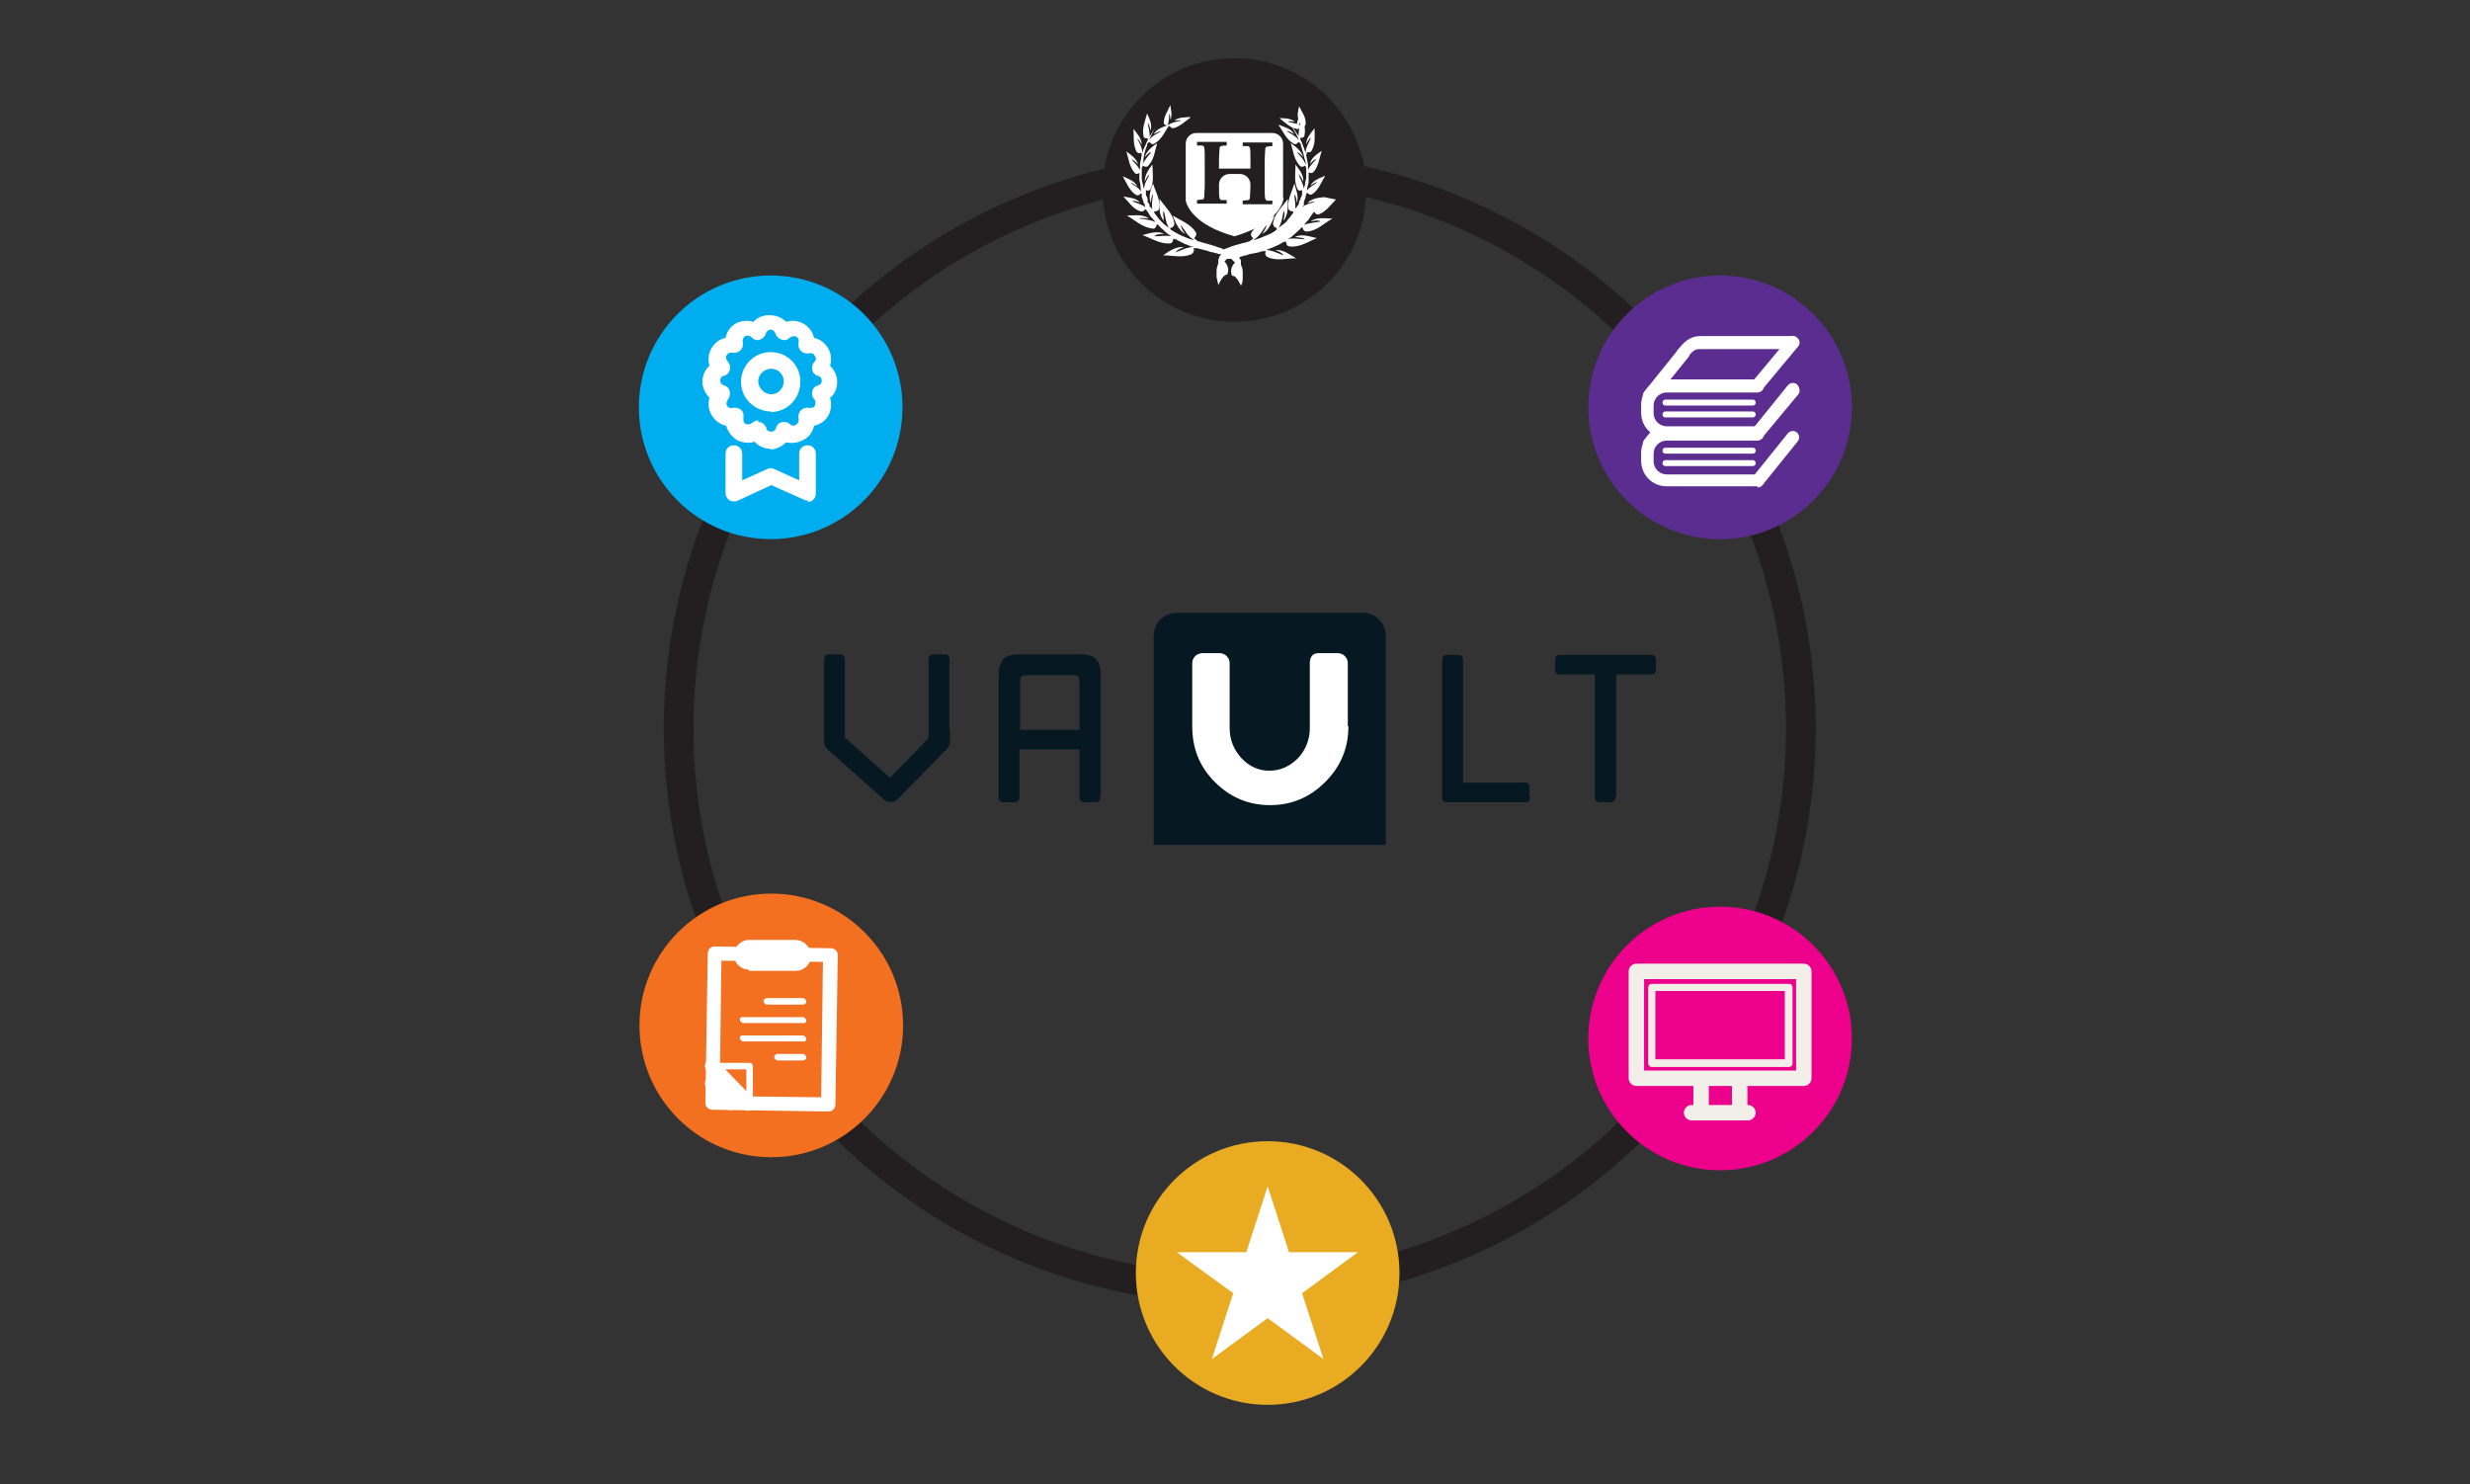 <?xml version="1.0" encoding="UTF-8"?>
<svg xmlns="http://www.w3.org/2000/svg" version="1.1" viewBox="0 0 416 250">
  <rect x="0" y="0" width="416" height="250" fill="#333333" stroke="none"/>
  <defs>
    <style>
      .cls-1 {
        fill: #e9ab21;
      }

      .cls-2 {
        fill: #231f20;
      }

      .cls-3 {
        fill: #fff;
      }

      .cls-4 {
        fill: #f2efe9;
      }

      .cls-5 {
        fill: none;
        stroke: #231f20;
        stroke-miterlimit: 10;
        stroke-width: 5px;
      }

      .cls-6 {
        fill: #ec008c;
      }

      .cls-7 {
        fill: #5c2d91;
      }

      .cls-8 {
        fill: #f37021;
      }

      .cls-9 {
        fill: #00aeef;
      }

      .cls-10 {
        fill: #061922;
      }
    </style>
  </defs>
  <!-- Generator: Adobe Illustrator 28.7.1, SVG Export Plug-In . SVG Version: 1.2.0 Build 142)  -->
  <g>
    <g id="Layer_1">
      <g>
        <path class="cls-10" d="M-214.3,70.9v59.2h-65.8v-59.2c0-3.6,2.9-6.5,6.5-6.5h52.7c3.6,0,6.5,2.9,6.5,6.5Z"/>
        <path class="cls-3" d="M-225,96.5c0,6.2-2.2,11.4-6.5,15.8-4.3,4.3-9.6,6.5-15.7,6.5s-11.4-2.2-15.7-6.5c-4.3-4.3-6.5-9.6-6.5-15.8v-17.9c0-.8.3-1.5.8-2,.6-.5,1.3-.8,2.1-.8h4.9c.8,0,1.5.3,2.1.8.6.5.9,1.2.9,2v18.4c0,3.4,1.1,6.3,3.3,8.6,2.2,2.3,4.9,3.5,8,3.5s5.8-1.2,8-3.5c2.2-2.3,3.3-5.2,3.3-8.6v-18.4c0-1.9.9-2.8,2.6-2.8h5.3c.8,0,1.5.3,2.1.8.6.5.9,1.2.9,2v17.9Z"/>
        <path class="cls-10" d="M-295.4,116.6c0,1.1-.5,1.6-1.6,1.6h-2.8c-1.1,0-1.6-.5-1.6-1.6v-13.5h-17v13.5c0,1.1-.5,1.6-1.6,1.6h-2.8c-1.1,0-1.6-.5-1.6-1.6v-34.2c0-5.2,2-6.1,6.4-6.1h16.1c4.4,0,6.4,1,6.4,6.1v34.2ZM-301.3,97.5v-13.5c0-1.7-.3-2-2.1-2h-12.8c-1.7,0-2.1.3-2.1,2v13.5h17Z"/>
        <path class="cls-10" d="M-173.4,116.6c0,1.1-.5,1.6-1.6,1.6h-21.8c-1.1,0-1.6-.5-1.6-1.6v-38.7c0-1.1.5-1.6,1.6-1.6h2.8c1.1,0,1.6.5,1.6,1.6v34.7h17.4c1.1,0,1.6.5,1.6,1.6v2.5Z"/>
        <path class="cls-10" d="M-149.2,116.6c0,1.1-.5,1.6-1.6,1.6h-2.8c-1.1,0-1.6-.5-1.6-1.6v-34.6h-9.8c-1.1,0-1.6-.5-1.6-1.6v-2.6c0-1.1.5-1.6,1.6-1.6h25.5c1.1,0,1.6.5,1.6,1.6v2.6c0,1.1-.5,1.6-1.6,1.6h-9.7v34.6Z"/>
        <path class="cls-10" d="M-338,97.8h0v3.2c0,.7-.3,1.5-.8,2l-13.9,14.3c-.6.6-1.3.9-2.1.9s-1.4-.2-1.9-.7l-16-14.3c-.6-.5-1-1.3-1-2.2v-3.2s0,0,0,0v-20c0-1.1.5-1.6,1.6-1.6h2.8c1.1,0,1.6.5,1.6,1.6v22.1l12.8,11.4,11-11.3v-22.2c0-1.1.5-1.6,1.6-1.6h2.8c1.1,0,1.6.5,1.6,1.6v20Z"/>
      </g>
      <g>
        <g>
          <circle class="cls-8" cx="-351.5" cy="163.4" r="22.2"/>
          <g>
            <path class="cls-3" d="M-355.2,177.1c.3,0,.6-.3.6-.6v-6.2c0-.3-.2-.6-.5-.6h-6.2c-.3,0-.6.2-.6.5s.3.6.6.6h5.6c0,0,0,5.7,0,5.7,0,.3.3.6.6.6h0Z"/>
            <path class="cls-3" d="M-355.2,177.7c.3,0,.6-.1.8-.3.5-.5.5-1.2,0-1.7l-6.1-6.3c-.5-.5-1.2-.5-1.7,0-.5.5-.5,1.2,0,1.7l6.1,6.3c.2.2.5.4.8.4h0Z"/>
            <path class="cls-3" d="M-358.2,177.6c.3,0,.6-.1.8-.3.5-.5.5-1.2,0-1.7l-3.2-3.3c-.5-.5-1.2-.5-1.7,0-.5.5-.5,1.2,0,1.7l3.2,3.3c.2.2.5.4.8.4h0Z"/>
            <path class="cls-3" d="M-352.1,159.9h6c.3,0,.6-.2.6-.5s-.3-.6-.6-.6h-6c-.3,0-.6.2-.6.5s.3.6.6.6h0Z"/>
            <path class="cls-3" d="M-356.2,162.9h10c.3.1.6-.1.6-.4s-.3-.6-.6-.6h-10c-.3-.1-.6.1-.6.4s.3.6.6.6h0Z"/>
            <path class="cls-3" d="M-356.2,166.1h10c.3.1.6-.1.6-.4s-.3-.6-.6-.6h-10c-.3-.1-.6.1-.6.4s.3.6.6.6h0Z"/>
            <path class="cls-3" d="M-350.4,169.2h4.2c.3,0,.6-.2.6-.5s-.3-.6-.6-.6h-4.2c-.3,0-.6.2-.6.5s.3.6.6.6h0Z"/>
            <path class="cls-3" d="M-361.4,177.6c-.7,0-1.2-.5-1.2-1.2l.4-25.1c0-.7.5-1.2,1.2-1.2l19.5.3c.7,0,1.2.5,1.2,1.2l-.4,25.1c0,.7-.5,1.2-1.2,1.2l-19.5-.3h0ZM-343,175.5l.3-22.8-17.1-.2-.3,22.8,17.1.2h0Z"/>
            <path class="cls-3" d="M-355.3,154c-1.4,0-2.5-1.2-2.5-2.5s1.2-2.5,2.5-2.5h8c1.4.1,2.5,1.3,2.5,2.7s-1.2,2.5-2.5,2.5h-8ZM-347.3,151.5h-8c0-.1-.1,0-.1,0s0,.1.1.1h8c0,.1.1,0,.1,0s0-.1-.1-.1h0Z"/>
          </g>
        </g>
        <g>
          <circle class="cls-9" cx="-303.6" cy="163.4" r="22.2"/>
          <g>
            <path class="cls-3" d="M-303.5,170.4c-1.1,0-2.1-.4-2.8-1.2-1,.3-2,.2-3-.3-.9-.6-1.5-1.4-1.8-2.4-1-.2-1.8-.8-2.4-1.7-.6-1-.7-2-.4-3-.7-.7-1.2-1.7-1.2-2.7s.4-2,1.2-2.7c-.3-1-.2-2,.3-2.9.5-.9,1.4-1.6,2.4-1.8.2-1,.8-1.9,1.7-2.4.9-.5,2-.6,3-.3,1.3-1.5,4-1.5,5.5,0,1-.3,2-.2,2.9.3.9.5,1.6,1.4,1.8,2.4,1,.2,1.9.9,2.4,1.8.5.9.6,1.9.3,2.9.7.7,1.2,1.6,1.2,2.7s-.4,2.1-1.2,2.7c.3,1,.2,2.1-.3,3-.5.9-1.4,1.5-2.4,1.7-.2,1-.8,1.9-1.8,2.4-.9.5-2,.6-2.9.4-.7.7-1.7,1.2-2.7,1.2ZM-305.8,165.9c.1,0,.3,0,.4,0,.5.2.9.6,1,1.1,0,.3.4.5.8.5s.7-.3.8-.6c.1-.5.5-.9,1-1,.5-.1,1,0,1.4.4.2.2.6.3,1,0,.3-.2.5-.6.4-1-.1-.5,0-1,.4-1.4.4-.4.9-.5,1.4-.4.4,0,.8,0,.9-.3.2-.4.2-.8,0-1.1-.4-.4-.5-.9-.4-1.4.1-.5.5-.9,1-1,.4-.1.6-.4.6-.8s-.2-.7-.6-.8c-.5-.1-.9-.5-1-1-.1-.5,0-1,.4-1.4.3-.3.3-.6,0-1-.2-.4-.6-.5-.9-.4-.5.1-1,0-1.4-.4-.4-.4-.5-.9-.4-1.4.1-.4,0-.8-.4-1-.4-.2-.8,0-1,.1-.4.4-.9.6-1.4.4-.5-.1-.9-.5-1.1-1-.1-.4-.5-.7-.8-.7s-.7.3-.8.6c-.1.5-.5.9-1,1.1-.5.2-1.1,0-1.4-.4-.2-.2-.7-.4-1.1-.2-.3.2-.5.6-.4,1,.1.5,0,1-.4,1.4-.4.4-.9.5-1.4.4-.3,0-.7,0-.9.4-.3.5,0,.9.2,1.1.3.4.5.9.3,1.4-.1.5-.5.9-1,1-.3,0-.6.4-.6.8s.3.7.6.8c.5.1.9.5,1,1,.1.5,0,1-.3,1.4-.2.3-.4.7-.1,1.1.2.3.6.4.9.3.5-.1,1,0,1.4.3.4.4.5.9.4,1.4,0,.4,0,.8.4,1,.4.2.8,0,1.1-.2.3-.2.6-.4,1-.4Z"/>
            <path class="cls-3" d="M-297.3,179.1c-.2,0-.4,0-.6-.1l-5.6-2.5-5.6,2.6c-.4.2-1,.2-1.4,0-.4-.3-.7-.7-.7-1.2v-6.7c0-.8.6-1.4,1.4-1.4s1.4.6,1.4,1.4v4.5s4.2-1.9,4.2-1.9c.4-.2.8-.2,1.2,0l4.2,1.9v-4.5c0-.8.6-1.4,1.4-1.4s1.4.6,1.4,1.4v6.7c0,.5-.2.9-.6,1.2-.2.2-.5.2-.8.2Z"/>
            <path class="cls-3" d="M-303.6,164.1c-2.8,0-5.1-2.2-5.1-5s2.2-5,5-5c2.7,0,5,2.2,5,5s-2.2,5.1-5,5.1ZM-303.6,156.9c-1.2,0-2.2,1-2.2,2.1s1,2.2,2.2,2.2,2.1-1,2.1-2.2-1-2.1-2.1-2.1Z"/>
          </g>
        </g>
        <circle class="cls-6" cx="-160.1" cy="163.4" r="22.2"/>
        <circle class="cls-7" cx="-207.9" cy="163.4" r="22.2"/>
        <g>
          <circle class="cls-1" cx="-255.8" cy="163.4" r="22.2"/>
          <polygon class="cls-3" points="-255.8 148.9 -259.4 160 -271 160 -261.6 166.8 -265.2 177.9 -255.8 171.1 -246.3 177.9 -250 166.8 -240.5 160 -252.2 160 -255.8 148.9 -255.8 148.9"/>
        </g>
        <g>
          <path class="cls-3" d="M-201.7,176h-15.3c-2.4,0-4.3-1.9-4.3-4.3v-1.3c0-2.4,1.9-4.3,4.3-4.3h15.3c.6,0,1.1.5,1.1,1.1s-.5,1.1-1.1,1.1h-15.3c-1.2,0-2.2,1-2.2,2.2v1.3c0,1.2,1,2.2,2.2,2.2h15.3c.6,0,1.1.5,1.1,1.1s-.5,1.1-1.1,1.1h0Z"/>
          <path class="cls-3" d="M-219.9,170c-.2,0-.5,0-.7-.2-.5-.4-.5-1.1-.2-1.5l1.7-2.1c.4-.5,1.1-.5,1.5-.2.5.4.5,1.1.2,1.5l-1.7,2.1c-.2.3-.5.4-.8.4h0Z"/>
          <path class="cls-3" d="M-201.4,176c-.2,0-.5,0-.7-.2-.5-.4-.5-1.1-.2-1.5l5.8-7.2c.4-.5,1.1-.5,1.5-.2.5.4.5,1.1.2,1.5l-5.8,7.2c-.2.3-.5.4-.8.4h0Z"/>
          <path class="cls-3" d="M-201.7,168.3c-.2,0-.5,0-.7-.3-.5-.4-.5-1.1-.1-1.5l6-7.2c.4-.5,1.1-.5,1.5-.1.5.4.5,1.1.1,1.5l-6,7.2c-.2.3-.5.4-.8.4h0Z"/>
          <path class="cls-3" d="M-202.4,170.6h-14.7c-.3,0-.5-.2-.5-.5s.2-.5.5-.5h14.7c.3,0,.5.2.5.5s-.2.5-.5.5h0Z"/>
          <path class="cls-3" d="M-202.4,172.6h-14.7c-.3,0-.5-.2-.5-.5s.2-.5.5-.5h14.7c.3,0,.5.2.5.5s-.2.5-.5.5h0Z"/>
          <path class="cls-3" d="M-201.7,167.9h-15.3c-2.4,0-4.3-1.9-4.3-4.3v-1.3c0-2.4,1.9-4.3,4.3-4.3h15.3c.6,0,1.1.5,1.1,1.1s-.5,1.1-1.1,1.1h-15.3c-1.2,0-2.2,1-2.2,2.2v1.3c0,1.2,1,2.2,2.2,2.2h15.3c.6,0,1.1.5,1.1,1.1s-.5,1.1-1.1,1.1h0Z"/>
          <path class="cls-3" d="M-214.2,154.8c-.2,0-.5,0-.7-.2-.5-.4-.6-1-.2-1.5.8-1,1.8-2.3,3.8-2.3h15.5c.6,0,1.1.5,1.1,1.1s-.5,1.1-1.1,1.1h-15.6c-.9,0-1.2.3-2.1,1.4-.2.3-.5.4-.9.4h0Z"/>
          <path class="cls-3" d="M-219.9,161.8c-.2,0-.5,0-.7-.2-.5-.4-.5-1.1-.2-1.5l5.8-7.2c.4-.5,1.1-.5,1.5-.2.5.4.5,1.1.2,1.5l-5.8,7.2c-.2.3-.5.4-.8.4h0Z"/>
          <path class="cls-3" d="M-201.4,167.9c-.2,0-.5,0-.7-.2-.5-.4-.5-1.1-.2-1.5l5.8-7.2c.4-.5,1.1-.5,1.5-.2.5.4.5,1.1.2,1.5l-5.8,7.2c-.2.3-.5.4-.8.4h0Z"/>
          <path class="cls-3" d="M-201.7,160.2c-.2,0-.5,0-.7-.3-.5-.4-.5-1.1-.1-1.5l6-7.2c.4-.5,1.1-.5,1.5-.1.5.4.5,1.1.1,1.5l-6,7.2c-.2.3-.5.4-.8.4h0Z"/>
          <path class="cls-3" d="M-202.4,162.5h-14.7c-.3,0-.5-.2-.5-.5s.2-.5.5-.5h14.7c.3,0,.5.2.5.5s-.2.5-.5.5h0Z"/>
          <path class="cls-3" d="M-202.4,164.5h-14.7c-.3,0-.5-.2-.5-.5s.2-.5.5-.5h14.7c.3,0,.5.2.5.5s-.2.5-.5.5h0Z"/>
        </g>
        <g>
          <path class="cls-4" d="M-146,170.8h-28.2c-.7,0-1.3-.6-1.3-1.3v-18c0-.7.6-1.3,1.3-1.3h28.2c.7,0,1.3.6,1.3,1.3v18c0,.7-.6,1.3-1.3,1.3h0ZM-172.9,168.2h25.6v-15.4h-25.6v15.4h0Z"/>
          <path class="cls-4" d="M-148.6,167.6h-23.1c-.4,0-.6-.3-.6-.6v-12.8c0-.4.3-.6.6-.6h23.1c.4,0,.6.3.6.6v12.8c0,.4-.3.6-.6.6h0ZM-171,166.3h21.8v-11.5h-21.8v11.5h0Z"/>
          <path class="cls-4" d="M-155.4,176.6h-9.5c-.7,0-1.3-.6-1.3-1.3s.6-1.3,1.3-1.3h9.5c.7,0,1.3.6,1.3,1.3s-.6,1.3-1.3,1.3h0Z"/>
          <g>
            <path class="cls-4" d="M-163.4,176.2c-.7,0-1.3-.6-1.3-1.3v-5.2c0-.7.6-1.3,1.3-1.3s1.3.6,1.3,1.3v5.2c0,.7-.6,1.3-1.3,1.3h0Z"/>
            <path class="cls-4" d="M-156.9,176.2c-.7,0-1.3-.6-1.3-1.3v-5.2c0-.7.6-1.3,1.3-1.3s1.3.6,1.3,1.3v5.2c0,.7-.6,1.3-1.3,1.3h0Z"/>
          </g>
        </g>
      </g>
      <g>
        <path class="cls-10" d="M233.4,107.1v35.2h-39.1v-35.2c0-2.1,1.7-3.9,3.9-3.9h31.3c2.1,0,3.9,1.7,3.9,3.9Z"/>
        <path class="cls-3" d="M227.1,122.3c0,3.7-1.3,6.8-3.9,9.4-2.6,2.6-5.7,3.9-9.3,3.9s-6.7-1.3-9.3-3.9c-2.6-2.6-3.8-5.7-3.8-9.4v-10.6c0-.5.2-.9.5-1.2.3-.3.8-.5,1.2-.5h2.9c.5,0,.9.2,1.2.5.3.3.5.7.5,1.2v10.9c0,2,.7,3.7,2,5.1,1.3,1.4,2.9,2.1,4.7,2.1s3.4-.7,4.8-2.1c1.3-1.4,2-3.1,2-5.1v-10.9c0-1.1.5-1.7,1.5-1.7h3.2c.5,0,.9.2,1.2.5.3.3.5.7.5,1.2v10.6Z"/>
        <path class="cls-10" d="M185.3,134.2c0,.7-.3.9-.9.9h-1.7c-.7,0-.9-.3-.9-.9v-8h-10.1v8c0,.7-.3.9-.9.9h-1.7c-.7,0-.9-.3-.9-.9v-20.3c0-3.1,1.2-3.7,3.8-3.7h9.6c2.6,0,3.8.6,3.8,3.7v20.3ZM181.8,122.9v-8c0-1-.2-1.2-1.2-1.2h-7.6c-1,0-1.2.2-1.2,1.2v8h10.1Z"/>
        <path class="cls-10" d="M257.7,134.2c0,.7-.3.9-.9.9h-13c-.7,0-.9-.3-.9-.9v-23c0-.7.3-.9.9-.9h1.7c.7,0,.9.3.9.9v20.6h10.3c.7,0,.9.3.9.9v1.5Z"/>
        <path class="cls-10" d="M272.1,134.2c0,.7-.3.9-.9.9h-1.7c-.7,0-.9-.3-.9-.9v-20.6h-5.8c-.7,0-.9-.3-.9-.9v-1.5c0-.7.3-.9.9-.9h15.2c.7,0,.9.3.9.9v1.5c0,.7-.3.9-.9.9h-5.8v20.6Z"/>
        <path class="cls-10" d="M160,123h0v1.9c0,.4-.2.9-.5,1.2l-8.3,8.5c-.3.3-.8.5-1.2.5s-.8-.1-1.1-.4l-9.5-8.5c-.4-.3-.6-.8-.6-1.3v-1.9s0,0,0,0v-11.9c0-.7.3-.9.9-.9h1.7c.7,0,.9.3.9.9v13.1l7.6,6.8,6.5-6.7v-13.2c0-.7.3-.9.9-.9h1.7c.7,0,.9.3.9.9v11.9Z"/>
      </g>
      <circle class="cls-5" cx="208.8" cy="122.7" r="94.5"/>
      <g>
        <circle class="cls-8" cx="129.9" cy="172.7" r="22.2"/>
        <g>
          <path class="cls-3" d="M126.2,186.4c.3,0,.6-.3.6-.6v-6.2c0-.3-.2-.6-.5-.6h-6.2c-.3,0-.6.2-.6.5s.3.6.6.6h5.6c0,0,0,5.7,0,5.7,0,.3.3.6.6.6h0Z"/>
          <path class="cls-3" d="M126.1,187c.3,0,.6-.1.8-.3.5-.5.5-1.2,0-1.7l-6.1-6.3c-.5-.5-1.2-.5-1.7,0-.5.5-.5,1.2,0,1.7l6.1,6.3c.2.2.5.4.8.4h0Z"/>
          <path class="cls-3" d="M123.2,186.9c.3,0,.6-.1.8-.3.5-.5.5-1.2,0-1.7l-3.2-3.3c-.5-.5-1.2-.5-1.7,0-.5.5-.5,1.2,0,1.7l3.2,3.3c.2.2.5.4.8.4h0Z"/>
          <path class="cls-3" d="M129.2,169.2h6c.3,0,.6-.2.6-.5s-.3-.6-.6-.6h-6c-.3,0-.6.2-.6.5s.3.6.6.6h0Z"/>
          <path class="cls-3" d="M125.2,172.3h10c.3.1.6-.1.6-.4s-.3-.6-.6-.6h-10c-.3-.1-.6.1-.6.4s.3.6.6.6h0Z"/>
          <path class="cls-3" d="M125.2,175.4h10c.3.1.6-.1.6-.4s-.3-.6-.6-.6h-10c-.3-.1-.6.1-.6.4s.3.6.6.6h0Z"/>
          <path class="cls-3" d="M131,178.6h4.2c.3,0,.6-.2.6-.5s-.3-.6-.6-.6h-4.2c-.3,0-.6.2-.6.5s.3.6.6.6h0Z"/>
          <path class="cls-3" d="M120,186.9c-.7,0-1.2-.5-1.2-1.2l.4-25.1c0-.7.5-1.2,1.2-1.2l19.5.3c.7,0,1.2.5,1.2,1.2l-.4,25.1c0,.7-.5,1.2-1.2,1.2l-19.5-.3h0ZM138.3,184.8l.3-22.8-17.1-.2-.3,22.8,17.1.2h0Z"/>
          <path class="cls-3" d="M126.1,163.3c-1.4,0-2.5-1.2-2.5-2.5s1.2-2.5,2.5-2.5h8c1.4.1,2.5,1.3,2.5,2.7s-1.2,2.5-2.5,2.5h-8ZM134.1,160.8h-8c0-.1-.1,0-.1,0s0,.1.1.1h8c0,.1.1,0,.1,0s0-.1-.1-.1h0Z"/>
        </g>
      </g>
      <g>
        <circle class="cls-9" cx="129.8" cy="68.6" r="22.2"/>
        <g>
          <path class="cls-3" d="M129.9,75.6c-1.1,0-2.1-.4-2.8-1.2-1,.3-2,.2-3-.3-.9-.6-1.5-1.4-1.8-2.4-1-.2-1.8-.8-2.4-1.7-.6-1-.7-2-.4-3-.7-.7-1.2-1.7-1.2-2.7s.4-2,1.2-2.7c-.3-1-.2-2,.3-2.9.5-.9,1.4-1.6,2.4-1.8.2-1,.8-1.9,1.7-2.4.9-.5,2-.6,3-.3,1.3-1.5,4-1.5,5.5,0,1-.3,2-.2,2.9.3.9.5,1.6,1.4,1.8,2.4,1,.2,1.9.9,2.4,1.8.5.9.6,1.9.3,2.9.7.7,1.2,1.6,1.2,2.7s-.4,2.1-1.2,2.7c.3,1,.2,2.1-.3,3-.5.9-1.4,1.5-2.4,1.7-.2,1-.8,1.9-1.8,2.4-.9.5-2,.6-2.9.4-.7.7-1.7,1.2-2.7,1.2ZM127.7,71.1c.1,0,.3,0,.4,0,.5.2.9.6,1,1.1,0,.3.4.5.8.5s.7-.3.8-.6c.1-.5.5-.9,1-1,.5-.1,1,0,1.4.4.2.2.6.3,1,0,.3-.2.5-.6.4-1-.1-.5,0-1,.4-1.4.4-.4.9-.5,1.4-.4.4,0,.8,0,.9-.3.2-.4.2-.8,0-1.1-.4-.4-.5-.9-.4-1.4.1-.5.5-.9,1-1,.4-.1.6-.4.6-.8s-.2-.7-.6-.8c-.5-.1-.9-.5-1-1-.1-.5,0-1,.4-1.4.3-.3.3-.6,0-1-.2-.4-.6-.5-.9-.4-.5.1-1,0-1.4-.4-.4-.4-.5-.9-.4-1.4.1-.4,0-.8-.4-1-.4-.2-.8,0-1,.1-.4.4-.9.6-1.4.4-.5-.1-.9-.5-1.1-1-.1-.4-.5-.7-.8-.7s-.7.3-.8.6c-.1.5-.5.9-1,1.1-.5.2-1.1,0-1.4-.4-.2-.2-.7-.4-1.1-.2-.3.2-.5.6-.4,1,.1.5,0,1-.4,1.4-.4.4-.9.5-1.4.4-.3,0-.7,0-.9.4-.3.5,0,.9.2,1.1.3.4.5.9.3,1.4-.1.5-.5.9-1,1-.3,0-.6.4-.6.8s.3.7.6.8c.5.1.9.5,1,1,.1.5,0,1-.3,1.4-.2.3-.4.7-.1,1.1.2.3.6.4.9.3.5-.1,1,0,1.4.3.4.4.5.9.4,1.4,0,.4,0,.8.4,1,.4.2.8,0,1.1-.2.3-.2.6-.4,1-.4Z"/>
          <path class="cls-3" d="M136.1,84.3c-.2,0-.4,0-.6-.1l-5.6-2.5-5.6,2.6c-.4.2-1,.2-1.4,0-.4-.3-.7-.7-.7-1.2v-6.7c0-.8.6-1.4,1.4-1.4s1.4.6,1.4,1.4v4.5s4.2-1.9,4.2-1.9c.4-.2.8-.2,1.2,0l4.2,1.9v-4.5c0-.8.6-1.4,1.4-1.4s1.4.6,1.4,1.4v6.7c0,.5-.2.9-.6,1.2-.2.2-.5.2-.8.2Z"/>
          <path class="cls-3" d="M129.9,69.3c-2.8,0-5.1-2.2-5.1-5,0-2.7,2.2-5,5-5s5,2.2,5,5-2.2,5.1-5,5.1ZM129.9,62.1c-1.2,0-2.2,1-2.2,2.1s1,2.2,2.2,2.2,2.1-1,2.1-2.2-1-2.1-2.1-2.1Z"/>
        </g>
      </g>
      <circle class="cls-6" cx="289.7" cy="174.9" r="22.2"/>
      <circle class="cls-7" cx="289.7" cy="68.6" r="22.2"/>
      <circle class="cls-2" cx="207.9" cy="32" r="22.2"/>
      <g>
        <circle class="cls-1" cx="213.5" cy="214.4" r="22.2"/>
        <polygon class="cls-3" points="213.5 199.8 209.9 210.9 198.2 210.9 207.7 217.8 204.1 228.9 213.5 222 222.9 228.9 219.3 217.8 228.7 210.9 217.1 210.9 213.5 199.8 213.5 199.8"/>
      </g>
      <g>
        <path class="cls-3" d="M199.7,24.2v9.2c0,.1,0,.3,0,.4.2.9,1.4,4.1,8.2,6h0c6.8-2,8-5.2,8.2-6s0-.3,0-.4v-9.2c0-1-.8-1.8-1.8-1.8h-12.8c-1,0-1.8.8-1.8,1.8ZM214.4,24.6h0c-.6,0-.9.1-1,.1-.2,0-.2.1-.3.3,0,.4-.1,1.1-.1,2.3v3.9c0,1.2,0,1.9.1,2.3,0,.1.1.2.3.3,0,0,.4,0,.9,0h0v.6h0c-.5,0-1.4,0-2.5,0s-2,0-2.5,0h0v-.6h0c.6-.1.9-.1.9-.1.2,0,.2-.1.3-.3,0-.4.1-1.1.1-2.3h0c0-1-.8-1.8-1.8-1.8s-.5,0-.8,0-.6,0-.9,0c-1,0-1.8.8-1.8,1.8h0c0,1.2,0,1.9.1,2.3,0,.1.1.2.3.3,0,0,.4,0,.9,0h0v.6h0c-.5,0-1.4,0-2.5,0s-2,0-2.5,0h0v-.6h0c.6-.1.9-.1.9-.1.2,0,.2-.1.3-.3,0-.4.1-1.1.1-2.3v-3.9c0-1.2,0-2-.1-2.3,0-.1-.1-.2-.3-.3,0,0-.4,0-.9,0h0v-.6h0c.5,0,1.3,0,2.5,0s2,0,2.5,0h0v.6h0c-.6,0-.9.1-.9.1-.2,0-.2.1-.3.3,0,.4-.1,1.1-.1,2.3v1.2c.6,0,1.4,0,2.4,0,1.6,0,2.6,0,2.9,0v-1.2c0-1.2,0-2-.1-2.3,0-.1-.1-.2-.3-.3,0,0-.4,0-.9,0h0v-.6h0c.5,0,1.4,0,2.5,0s2,0,2.5,0h0v.6Z"/>
        <g>
          <path class="cls-3" d="M225,33.6c-.9.9-1.7,2.1-2.9,2.5-.3.1-.6-.1-.7-.4,0,0-.2.1-.3.2h0c0,.1-.1.2-.2.3,0,0-.1.2-.2.3-.1.2-.2.3-.3.5l-.2.2-.2.2c-.1.2-.3.4-.4.5.9-.4,1.9-.4,2.8-.6-.4-.3-1.1-.1-1.7,0,1.1-.8,2.5-.5,3.7-.5-1.4.8-2.6,2.1-4.3,2.2-.4,0-.7-.3-.7-.7,0,0-.2,0-.2,0-.2.3-.5.5-.8.8-.3.3-.6.5-.9.8-.2.1-.4.3-.6.4.9-.3,2,0,2.9,0-.4-.3-1.1-.3-1.7-.4,1.3-.6,2.6,0,3.7.2-1.5.6-2.9,1.6-4.6,1.4-.4,0-.6-.4-.6-.8-.2,0-.4,0-.5.1-.2.1-.5.3-.7.4-.4.2-.7.3-1.1.5-.4.1-.7.3-1.1.4,0,0,0,0,0,0,1,0,2.1.6,3,.9-.2-.4-.9-.7-1.4-.9,1.4-.1,2.4.8,3.5,1.4-1.6,0-3.3.5-4.8-.2-.4-.2-.5-.6-.3-1-.2,0-.4,0-.6,0-.5.2-1.1.3-1.6.4-.4,0-.8.2-1.1.3-.4,0-.7.2-1.1.3,0,0-.2,0-.3,0,0,0,0,0,0,0,0,0,0,0,.1,0h.1c0,0,.1.2.1.2h0c0,0,0,0,0,.1h.1c0,.1,0,.2,0,.2,0,0,0,0,0,0h.1c0,.2,0,.2,0,.2,0,0,0,0,0,.1h0c0,.1,0,.2,0,.2,0,0,0,0,0,0h0c0,.2,0,.2,0,.3.2.4.3.8.3,1.2,0,.2,0,.4,0,.6,0,.2,0,.4,0,.6,0,.4-.1.8-.3,1.1h0c-1-2.1-1.4-1.5-1.5-1.7-.5-1.1.3-2,.5-2.2,0,0-.1-.1-.2-.2h-.1c0-.1,0-.1,0-.1h0s-.1-.1-.1-.1h-.1c0-.1,0-.1-.1-.2,0,0,0,0-.1,0,0,0,0,0-.1,0,0,0,0,0-.1,0,0,0,0,0,0,0,0,0,0,0,0,0,0,0,0,0-.1,0,0,0,0,0-.1,0,0,0,0,0-.1,0,0,0,0,0-.1,0h-.1c0,0-.1.2-.1.2h0c0,0,0,0,0,0h-.1c0,.1-.1.2-.2.2.2.2,1,1.1.5,2.2,0,.2-.5-.4-1.5,1.8h0c-.1-.5-.2-.9-.3-1.3,0-.2,0-.4,0-.6,0-.2,0-.4,0-.6,0-.4.2-.8.3-1.2,0,0,0,0,0-.1h0c0-.2,0-.2,0-.2h0c0,0,0-.2,0-.2,0,0,0,0,0-.1,0,0,0,0,0-.1h.1c0-.1,0-.2,0-.2h0c0,0,.1-.2.1-.2,0,0,0,0,0,0h0c0,0,.1-.2.1-.2h.1c0-.1,0-.2.1-.2,0,0,0,0,0,0,0,0-.2,0-.3,0-.4-.1-.7-.2-1.1-.3-.4,0-.7-.2-1.1-.3-.5-.1-1.1-.3-1.6-.4-.2,0-.4,0-.6,0,.2.4,0,.8-.3,1-1.6.7-3.2.2-4.8.2,1-.7,2.1-1.5,3.5-1.4-.5.2-1.2.5-1.4.9.9-.3,1.9-.9,3-.9,0,0,0,0,0,0-.4-.1-.7-.2-1.1-.4-.4-.1-.7-.3-1.1-.5-.2-.1-.5-.2-.7-.4-.2,0-.3,0-.5-.1,0,.4-.2.8-.6.8-1.7.1-3.1-.9-4.6-1.4,1.2-.3,2.5-.8,3.7-.2-.6,0-1.3,0-1.7.4.9,0,2-.2,2.9,0-.2-.1-.4-.3-.6-.4-.3-.2-.6-.5-.9-.8-.3-.2-.5-.5-.8-.8,0,0-.2,0-.2,0,0,.4-.3.8-.7.7-1.7-.2-2.9-1.4-4.3-2.2,1.2,0,2.6-.3,3.7.5-.6,0-1.3-.2-1.7,0,.9.1,1.9.2,2.8.6-.1-.2-.3-.3-.4-.5l-.2-.2-.2-.2c-.1-.2-.2-.3-.3-.5,0,0-.1-.2-.2-.3,0,0-.1-.2-.2-.3h0c0,0-.2-.1-.3-.2,0,.3-.4.5-.7.4-1.3-.4-2-1.6-2.9-2.5,1,.2,2.1.2,2.8,1-.4-.1-1-.4-1.3-.2.7.3,1.6.5,2.2,1h0c0,0-.1-.3-.1-.3v-.3c-.1,0-.2-.1-.2-.1h0c0-.2,0-.3-.1-.4,0-.2-.1-.4-.2-.6h0c0-.1,0-.2,0-.2h0c0,0,0-.3,0-.3,0,0,0-.1-.2-.1-.2.3-.5.4-.8.2-1.1-.7-1.6-2.1-2.2-3.1.9.4,1.9.7,2.5,1.7-.4-.2-.8-.6-1.2-.6.6.4,1.3.8,1.8,1.4,0-.2-.1-.4-.1-.7,0-.4-.1-.8-.2-1.2,0-.4,0-.7,0-1.1,0,0,0,0,0-.1-.2.2-.6.3-.8,0-.9-1-1-2.4-1.4-3.6.8.6,1.7,1.2,2,2.2-.3-.3-.7-.8-1.1-.8.5.5,1.1,1.1,1.4,1.8,0-.3,0-.5,0-.8,0-.4.1-.8.2-1.2,0-.2,0-.3.1-.5,0-.1,0-.3-.1-.5-.3.2-.6.1-.8-.2-.6-1.2-.4-2.6-.5-3.8.6.8,1.4,1.6,1.4,2.7-.2-.4-.5-.9-.8-1.1.4.7.9,1.6.9,2.5.1-.5.3-.9.5-1.3.1-.3.3-.6.4-.9,0,0,0-.2,0-.3-.3,0-.7,0-.7-.4-.3-1.3.3-2.6.6-3.8.4.9.9,1.9.6,2.9-.1-.4-.2-1-.5-1.3.1.7.4,1.5.3,2.3.1-.2.3-.4.4-.6.2-.3.4-.6.7-1,.2-.2.3-.4.5-.7h0c-.2.3-.3.5-.5.7-.2.3-.4.6-.6,1-.2.4-.4.8-.6,1.2.5-.7,1.4-1.1,2.1-1.5-.4,0-.9.3-1.3.5.6-1,1.8-1.3,2.7-1.6-.8,1.1-1.3,2.5-2.6,3.2-.3.2-.6,0-.8-.3-.2.1-.3.2-.4.4,0,0,0,.1,0,.2-.3.7-.5,1.4-.6,2.2,0,.4-.1.8-.2,1.1,0,0,0,0,0,0,.3-.8,1-1.5,1.5-2.2-.4,0-.8.6-1.1.9.3-1.1,1.3-1.8,2.1-2.4-.4,1.3-.5,2.8-1.5,3.8-.2.3-.6.2-.9,0-.1.2-.2.3-.2.5,0,.2,0,.3,0,.5,0,.4,0,.8,0,1.1,0,.4.1.8.2,1.1,0,.2.1.5.2.7,0-.9.6-1.7.9-2.4-.4.2-.6.8-.8,1.2,0-1.2.7-2.1,1.3-2.9,0,1.4.3,2.8-.3,4.1-.1.3-.5.4-.8.2,0,.1,0,.2,0,.3v.2c0,0,0,0,0,0h0c0,0,0,.2,0,.2,0,.2.1.4.2.5,0,0,0,.2.1.3h0c0,.1,0,.3,0,.3v.3c.1,0,.3.3.3.3h0c0,.1,0,.2,0,.2v.2c.2,0,.2.2.3.2,0,0,0,.2.2.2,0,0,0,0,0,.1-.2-.8,0-1.8.1-2.6-.3.3-.3,1-.4,1.5-.4-1.2,0-2.3.4-3.3.4,1.4,1.3,2.7,1,4.2,0,.4-.4.5-.8.5,0,0,0,.2,0,.2h0c0,0,.2.3.2.3.2.3.5.6.7.9.3.3.5.5.8.8.3.2.5.4.8.6-.6-.9-.6-2-.9-2.9-.2.4,0,1.1,0,1.7-.9-1.1-.7-2.5-.7-3.7.9,1.3,2.2,2.4,2.5,4.1,0,.4-.2.7-.7.8,0,.1,0,.2.1.3.5.3,1,.6,1.6.9.7.3,1.4.6,2.1.8,0,0,.2,0,.2,0-1-.5-1.6-1.7-2.2-2.5,0,.5.4,1.1.7,1.5-1.2-.7-1.6-2-2.1-3.1,1.3.8,3,1.4,3.9,2.8.2.3,0,.8-.3,1,.2.2.4.3.6.5.5.1.9.3,1.4.4.7.2,1.5.4,2.2.7.3,0,.5.2.8.3.3-.1.5-.2.8-.3.7-.3,1.5-.5,2.2-.7.5-.1.9-.2,1.4-.4.2-.1.4-.3.6-.5-.4-.2-.5-.6-.3-1,.9-1.4,2.6-2,3.9-2.8-.5,1.1-.9,2.4-2.1,3.1.3-.5.7-1,.7-1.5-.6.8-1.2,2-2.2,2.5,0,0,.2,0,.2,0,.7-.2,1.4-.5,2.1-.8.6-.2,1.1-.5,1.6-.9,0-.1,0-.2.1-.3-.4,0-.7-.4-.7-.8.3-1.7,1.6-2.8,2.5-4.1,0,1.2.1,2.6-.7,3.7,0-.6.3-1.2,0-1.7-.2.9-.3,2.1-.9,2.9.3-.2.5-.4.8-.6.3-.2.6-.5.8-.8.3-.3.5-.6.7-.9l.2-.2h0c0-.2,0-.3,0-.3-.4,0-.7-.1-.8-.5-.2-1.5.6-2.8,1-4.2.3,1.1.8,2.2.4,3.3,0-.5-.1-1.1-.4-1.5,0,.8.3,1.7.1,2.6,0,0,0,0,0-.1,0,0,.1-.2.2-.2,0,0,.1-.2.2-.2v-.2c.1,0,.2-.1.2-.1h0c0-.1.1-.4.1-.4v-.3c.1,0,.2-.1.2-.1h0c0-.2,0-.3.1-.4,0-.2.2-.3.2-.5h0c0-.1,0-.2,0-.2h0c0,0,0-.3,0-.3,0-.1,0-.2,0-.3-.3.2-.7.1-.8-.2-.6-1.3-.3-2.7-.3-4.1.6.9,1.4,1.7,1.3,2.9-.2-.4-.4-1-.8-1.2.3.7.8,1.6.9,2.4,0-.2.1-.4.2-.7,0-.4.1-.7.2-1.1,0-.4,0-.8,0-1.1,0-.2,0-.3,0-.5,0-.2-.1-.3-.2-.5-.3.2-.6.3-.9,0-1-1.1-1.1-2.5-1.5-3.8.8.6,1.8,1.3,2.1,2.4-.3-.4-.7-.8-1.1-.9.5.6,1.3,1.3,1.5,2.2,0,0,0,0,0,0,0-.4,0-.8-.2-1.1-.1-.7-.4-1.5-.6-2.2,0,0,0-.1,0-.2-.1-.1-.2-.3-.4-.4-.2.3-.5.5-.8.3-1.3-.7-1.8-2.1-2.6-3.2,1,.4,2.1.6,2.7,1.6-.4-.2-.9-.6-1.3-.5.7.4,1.5.8,2.1,1.5-.2-.4-.4-.8-.6-1.2-.2-.3-.4-.7-.6-1-.2-.2-.3-.5-.5-.7h0c.2.2.4.4.5.6.2.3.5.6.7,1,.1.2.3.4.4.6,0-.8.2-1.6.3-2.3-.3.3-.4.8-.5,1.3-.3-1.1.2-2,.6-2.9.3,1.2.9,2.5.6,3.8,0,.3-.4.5-.7.4,0,0,0,.2,0,.3.2.3.3.6.4.9.2.4.3.9.5,1.3,0-.9.6-1.7.9-2.5-.4.2-.6.7-.8,1.1,0-1.1.8-1.9,1.4-2.7,0,1.3.2,2.6-.5,3.8-.2.3-.5.3-.8.2,0,.2,0,.3-.1.5,0,.2,0,.3.1.5,0,.4.2.8.2,1.2,0,.3,0,.5,0,.8.3-.7.9-1.2,1.4-1.8-.4,0-.7.5-1.1.8.3-1.1,1.2-1.6,2-2.2-.4,1.2-.5,2.6-1.4,3.6-.2.2-.6.2-.8,0,0,0,0,0,0,.1,0,.4,0,.7,0,1.1,0,.4,0,.8-.2,1.2,0,.2,0,.4-.1.7.5-.6,1.2-1,1.8-1.4-.4,0-.8.3-1.2.6.5-1,1.6-1.3,2.5-1.7-.7,1.1-1.1,2.4-2.2,3.1-.3.2-.6,0-.8-.2,0,0-.1,0-.2.1v.3c0,0-.1,0-.1,0h0c0,0,0,.2,0,.2,0,.2-.1.4-.2.6,0,0,0,.2-.1.3h0c0,.1,0,.3,0,.3v.3c-.1,0-.3.3-.3.3h0c.6-.5,1.5-.7,2.2-.9-.4-.1-.9.1-1.3.2.7-.8,1.9-.9,2.8-1Z"/>
          <path class="cls-3" d="M200.5,19.8c-.9.6-1.7,1.5-2.9,1.8-.3,0-.5-.2-.6-.4-.1,0-.3.1-.4.2,0,0,0,0,0,0,0,0,0,0-.1,0,0,0,0,0,0,0,0,0,0,0,0,0h0c0,0,0,0,0,0,0,0,0-.2,0-.3-.3,0-.5-.2-.5-.4,0-1.1.7-2,1.1-3,.1.8.4,1.7,0,2.5,0-.4,0-.8-.2-1.1,0,.7,0,1.5-.3,2.1,0,0,0,0,0,0,0,0,0,0,0,0s0,0,0,0c0,0,0,0,0,0,0,0,0,0,0,0h0s0,0,0,0c0,0,0,0,0,0,0,0,0,0,0,0,.6-.6,1.6-.7,2.4-.9-.3-.1-.8,0-1.2,0,.8-.6,1.7-.5,2.6-.6Z"/>
          <path class="cls-3" d="M219.4,21.1c0,.1,0,.2,0,.3,0,0,0,0,0,0h0s0,0,0,0c0,0,0,0,0,0,0,0,0,0-.1,0,0,0,0,0,0,0,0,0,0,0,0,0,0,0-.2,0-.3-.1,0,.3-.3.5-.6.4-1.2-.2-2-1.1-2.9-1.8.9,0,1.8,0,2.6.6-.4,0-.9-.2-1.2,0,.8.2,1.8.3,2.4.9,0,0,0,0,0,0,0,0,0,0,0,0,0,0,0,0,0,0h0s0,0,0,0c0,0,0,0,0,0,0,0,0,0,0,0,0,0,0,0,0,0,0,0,0,0,0,0,0,0,0,0,0,0-.3-.6-.2-1.4-.3-2.1-.2.3-.2.7-.2,1.1-.4-.8-.2-1.7,0-2.5.4.9,1.2,1.8,1.1,3,0,.3-.2.4-.5.4Z"/>
        </g>
      </g>
      <g>
        <path class="cls-3" d="M296,81.9h-15.3c-2.4,0-4.3-1.9-4.3-4.3v-1.3c0-2.4,1.9-4.3,4.3-4.3h15.3c.6,0,1.1.5,1.1,1.1s-.5,1.1-1.1,1.1h-15.3c-1.2,0-2.2,1-2.2,2.2v1.3c0,1.2,1,2.2,2.2,2.2h15.3c.6,0,1.1.5,1.1,1.1s-.5,1.1-1.1,1.1h0Z"/>
        <path class="cls-3" d="M277.8,75.8c-.2,0-.5,0-.7-.2-.5-.4-.5-1.1-.2-1.5l1.7-2.1c.4-.5,1.1-.5,1.5-.2.5.4.5,1.1.2,1.5l-1.7,2.1c-.2.3-.5.4-.8.4h0Z"/>
        <path class="cls-3" d="M296.2,81.9c-.2,0-.5,0-.7-.2-.5-.4-.5-1.1-.2-1.5l5.8-7.2c.4-.5,1.1-.5,1.5-.2.5.4.5,1.1.2,1.5l-5.8,7.2c-.2.3-.5.4-.8.4h0Z"/>
        <path class="cls-3" d="M296,74.1c-.2,0-.5,0-.7-.3-.5-.4-.5-1.1-.1-1.5l6-7.2c.4-.5,1.1-.5,1.5-.1.5.4.5,1.1.1,1.5l-6,7.2c-.2.3-.5.4-.8.4h0Z"/>
        <path class="cls-3" d="M295.2,76.4h-14.7c-.3,0-.5-.2-.5-.5s.2-.5.5-.5h14.7c.3,0,.5.2.5.5s-.2.5-.5.5h0Z"/>
        <path class="cls-3" d="M295.2,78.5h-14.7c-.3,0-.5-.2-.5-.5s.2-.5.5-.5h14.7c.3,0,.5.2.5.5s-.2.5-.5.5h0Z"/>
        <path class="cls-3" d="M296,73.8h-15.3c-2.4,0-4.3-1.9-4.3-4.3v-1.3c0-2.4,1.9-4.3,4.3-4.3h15.3c.6,0,1.1.5,1.1,1.1s-.5,1.1-1.1,1.1h-15.3c-1.2,0-2.2,1-2.2,2.2v1.3c0,1.2,1,2.2,2.2,2.2h15.3c.6,0,1.1.5,1.1,1.1s-.5,1.1-1.1,1.1h0Z"/>
        <path class="cls-3" d="M283.5,60.6c-.2,0-.5,0-.7-.2-.5-.4-.6-1-.2-1.5.8-1,1.8-2.3,3.8-2.3h15.5c.6,0,1.1.5,1.1,1.1s-.5,1.1-1.1,1.1h-15.6c-.9,0-1.2.3-2.1,1.4-.2.3-.5.4-.9.4h0Z"/>
        <path class="cls-3" d="M277.8,67.7c-.2,0-.5,0-.7-.2-.5-.4-.5-1.1-.2-1.5l5.8-7.2c.4-.5,1.1-.5,1.5-.2.5.4.5,1.1.2,1.5l-5.8,7.2c-.2.3-.5.4-.8.4h0Z"/>
        <path class="cls-3" d="M296.2,73.8c-.2,0-.5,0-.7-.2-.5-.4-.5-1.1-.2-1.5l5.8-7.2c.4-.5,1.1-.5,1.5-.2.5.4.5,1.1.2,1.5l-5.8,7.2c-.2.3-.5.4-.8.4h0Z"/>
        <path class="cls-3" d="M296,66c-.2,0-.5,0-.7-.3-.5-.4-.5-1.1-.1-1.5l6-7.2c.4-.5,1.1-.5,1.5-.1.5.4.5,1.1.1,1.5l-6,7.2c-.2.3-.5.4-.8.4h0Z"/>
        <path class="cls-3" d="M295.2,68.3h-14.7c-.3,0-.5-.2-.5-.5s.2-.5.5-.5h14.7c.3,0,.5.2.5.5s-.2.5-.5.5h0Z"/>
        <path class="cls-3" d="M295.2,70.3h-14.7c-.3,0-.5-.2-.5-.5s.2-.5.5-.5h14.7c.3,0,.5.2.5.5s-.2.5-.5.5h0Z"/>
      </g>
      <g>
        <path class="cls-4" d="M303.8,182.9h-28.2c-.7,0-1.3-.6-1.3-1.3v-18c0-.7.6-1.3,1.3-1.3h28.2c.7,0,1.3.6,1.3,1.3v18c0,.7-.6,1.3-1.3,1.3h0ZM276.9,180.3h25.6v-15.4h-25.6v15.4h0Z"/>
        <path class="cls-4" d="M301.3,179.7h-23.1c-.4,0-.6-.3-.6-.6v-12.8c0-.4.3-.6.6-.6h23.1c.4,0,.6.3.6.6v12.8c0,.4-.3.6-.6.6h0ZM278.8,178.4h21.8v-11.5h-21.8v11.5h0Z"/>
        <path class="cls-4" d="M294.4,188.7h-9.5c-.7,0-1.3-.6-1.3-1.3s.6-1.3,1.3-1.3h9.5c.7,0,1.3.6,1.3,1.3s-.6,1.3-1.3,1.3h0Z"/>
        <g>
          <path class="cls-4" d="M286.5,188.3c-.7,0-1.3-.6-1.3-1.3v-5.2c0-.7.6-1.3,1.3-1.3s1.3.6,1.3,1.3v5.2c0,.7-.6,1.3-1.3,1.3h0Z"/>
          <path class="cls-4" d="M293,188.3c-.7,0-1.3-.6-1.3-1.3v-5.2c0-.7.6-1.3,1.3-1.3s1.3.6,1.3,1.3v5.2c0,.7-.6,1.3-1.3,1.3h0Z"/>
        </g>
      </g>
    </g>
  </g>
</svg>